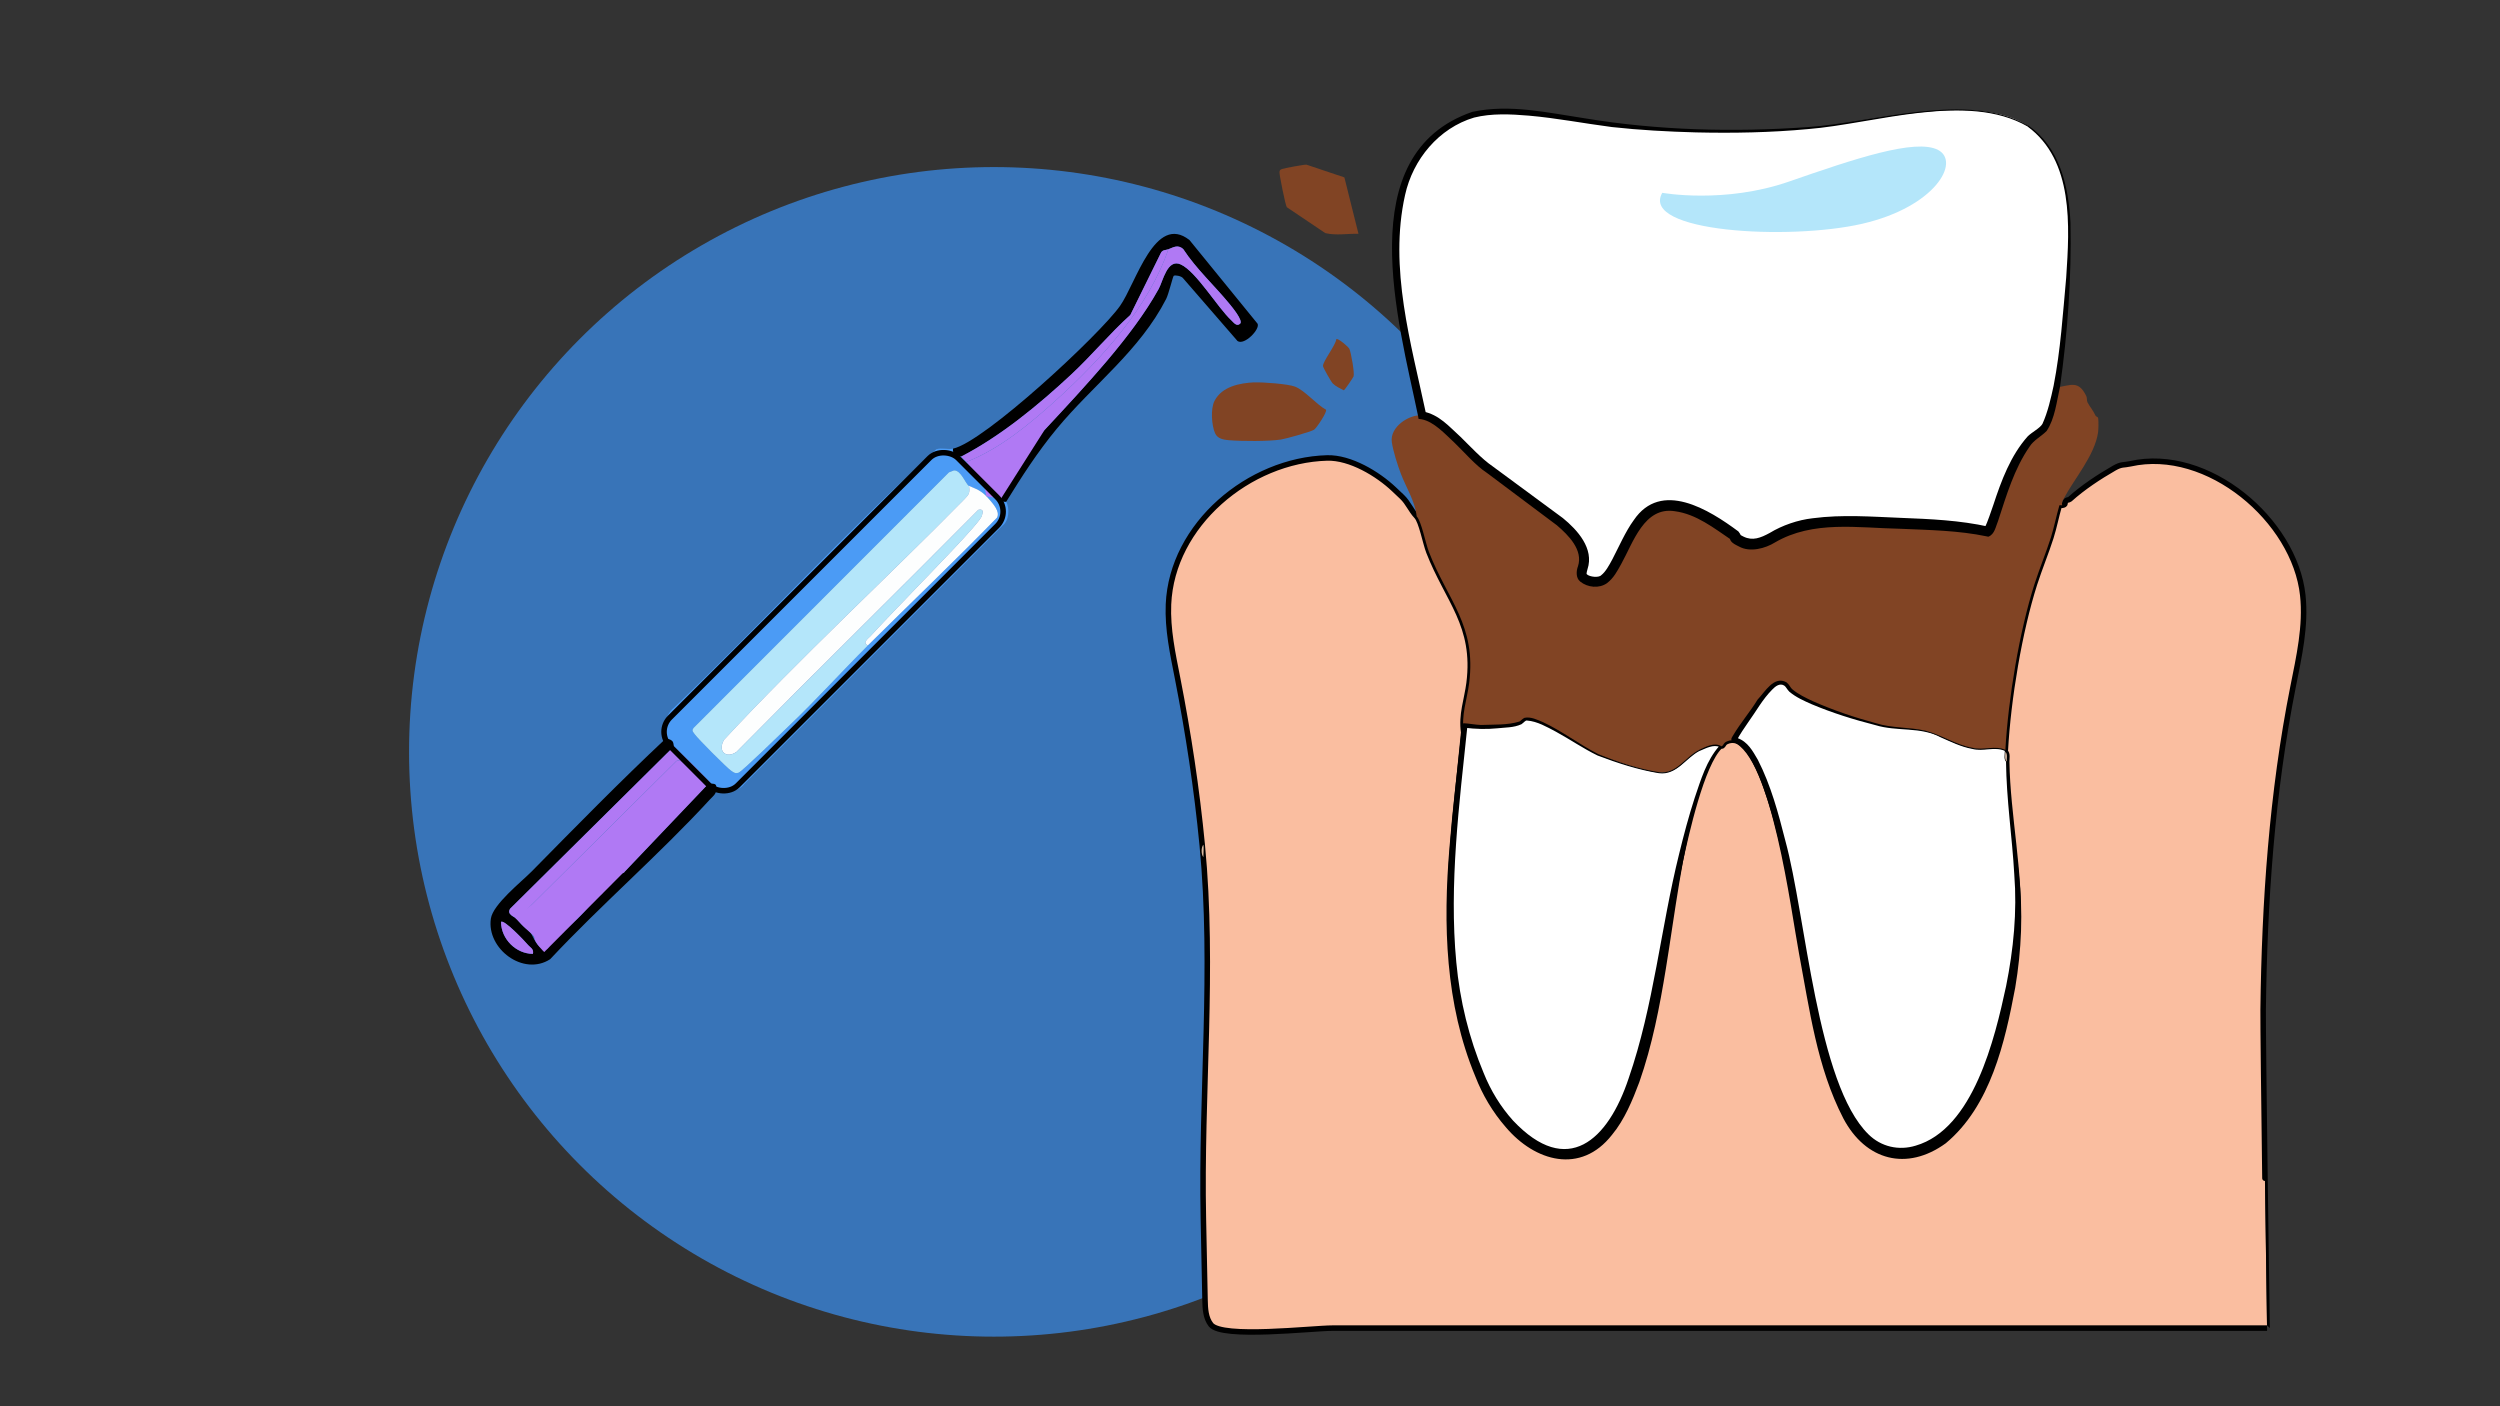 <?xml version="1.0" encoding="UTF-8"?>
<svg id="_Слой_1" data-name="Слой_1" xmlns="http://www.w3.org/2000/svg" version="1.1" viewBox="0 0 453.54 255.12">
  <rect x="0" y="0" width="453.54" height="255.12" fill="#333333" stroke="none"/>
  <!-- Generator: Adobe Illustrator 29.5.1, SVG Export Plug-In . SVG Version: 2.1.0 Build 141)  -->
  <defs>
    <style>
      .st0 {
        fill: #b079f4;
      }

      .st1 {
        fill: #4b9bf5;
      }

      .st2 {
        fill: #fff;
      }

      .st3 {
        fill: #fabea0;
        stroke-miterlimit: 10;
      }

      .st3, .st4 {
        stroke: #000;
      }

      .st5 {
        fill: #814424;
      }

      .st6 {
        fill: #3874b8;
      }

      .st7 {
        fill: #b4e6fa;
      }

      .st4 {
        fill: none;
        stroke-miterlimit: 10;
        stroke-width: 1px;
      }

      .st8 {
        fill: #d9b9a1;
      }

      .st9 {
        fill: #fdfefe;
      }
    </style>
  </defs>
  <g id="_Слой_6">
    <circle class="st6" cx="180.3" cy="136.4" r="106.09"/>
  </g>
  <g id="_фон">
    <g>
      <g>
        <path class="st3" d="M218.1,153.25c-.98-10.15-2.52-20.26-4.47-30.22-.87-4.42-1.84-8.88-1.65-13.39.62-14.46,14.62-26.17,28.79-26.56,4.19-.11,9.16,2.88,12.11,5.67.44.41,1,.93,1.48,1.4,1.16,1.13,1.5,2.3,2.64,3.52.88.93,1.6,4.86,2.22,6.45,3.42,8.8,8.63,13.28,7.3,23.8-.38,2.98-1.46,5.78-.98,8.95-2.02,21.41-5.68,42.52,3.22,63,5.27,12.14,18,20.76,25.65,4.95,5.88-12.17,7.48-31.13,10.41-44.62,1.05-4.82,3.86-17.56,7.21-20.8.03-.03.27.04.42-.08.29-.23.21-.53.83-.81.57-.26,1.18-.28,1.76-.12,2.43.65,4.47,5.92,5.28,8.16,4.72,13.08,6,28.9,9.16,42.6,2.19,9.46,6.29,28.79,20.07,23.08,11.5-4.76,15.93-28.95,16.51-40.03.51-9.78-1.87-20.24-2.02-30.04,0-.55.19-1.42-.25-1.76v-.25c.52-9.45,2.57-21.68,5.3-30.21.87-2.71,2.15-5.85,2.97-8.43.6-1.89.98-3.92,1.54-5.83.16-.06.34.02.49,0,.89-.16.27-.39.77-.87.13-.12.49-.11.64-.24,2.37-2.14,5.31-4.07,8.04-5.64,1.38-.79,1.68-.51,2.93-.79,14.06-3.16,29.83,10.25,31.29,23.85.6,5.57-.68,11.15-1.77,16.64-3.83,19.27-5.18,38.95-5.42,58.57-.05,4.47.69,57.74.71,57.74h-169.53c-3.74,0-20.07,1.94-22.07-.62-.96-1.23-1.04-2.92-1.07-4.48-.1-4.93-.2-9.85-.3-14.78-.47-22.67,1.97-45.19-.21-67.81h0Z"/>
        <path class="st5" d="M373.1,70.31c2.7-.47,3.98-1.31,5.38,1.53.18.37.06.82.23,1.16.44.85.99,1.39,1.44,2.38.13.28.45.14.5.57.07.56.05,1.95-.03,2.52-.62,4.14-4.26,8.31-6.18,11.91-.24.44-.45.74-.34,1.29-.14.03-.33-.05-.49,0-.56,1.91-.95,3.94-1.54,5.83-.82,2.58-2.1,5.73-2.97,8.43-2.73,8.52-4.78,20.76-5.3,30.21-1.38-.76-3.23-.11-4.91-.24-3.92-.3-6.88-2.83-10.41-3.41-2.04-.34-4.22-.28-6.35-.69-3.86-.74-14.36-4.04-17.17-6.45-.73-.63-.7-1.5-2-1.53s-2.92,2.39-3.75,3.3c-1.3,2.2-3.18,4.44-4.43,6.63-.34.59-.25.21.26.64-.59-.16-1.2-.14-1.76.12-.62.28-.55.58-.83.81-.15.12-.39.05-.42.08-.94-.57-2.78.27-3.69.71-2.81,1.35-3.63,4.23-7.25,4.08-2-.08-8.52-2.17-10.59-2.98-3.29-1.29-10.33-6.8-13.58-6.78-.45,0-.79.62-1.32.83-1.1.44-5.23.61-6.65.63-1.12.02-2.06-.2-3.15-.27l-.25,1.26c-.48-3.17.6-5.97.98-8.95,1.33-10.52-3.88-14.99-7.3-23.8-.62-1.59-1.34-5.52-2.22-6.45-.3-2.78-1.94-5.25-2.89-7.79-.58-1.53-1.37-3.98-1.62-5.67-.4-2.74,3.07-5.05,5.52-4.89,3.18.21,8.41,6.87,11.19,9.04,4.34,3.4,8.77,6.66,13.27,9.85,2.21,1.57,5.17,4.73,4.95,7.61-.11,1.38-1.3,2.67.61,3.41.67.26,1.52.34,2.23.18,3.3-.76,5.15-11.55,10.28-13.34s10.36,2.43,14.27,5.1c.02.02-.08.35.16.52,3.57,2.41,5.93-.09,9.07-1.46,5.44-2.37,14.84-1.57,20.79-1.32,5.31.22,10.59.37,15.79,1.49.55-.18,2.65-7.26,3.13-8.45.95-2.36,2.77-6.29,4.44-8.12.81-.88,2.37-1.69,2.83-2.44.76-1.23,1.77-5.54,2.07-7.1h0Z"/>
        <path class="st5" d="M227.56,69.38c1.46-.08,6.12.27,7.38.76,1.78.69,3.87,3.23,5.62,4.19.25.39-1.71,3.33-2.17,3.63-.55.36-5.17,1.66-6.01,1.78-2.23.34-7.15.32-9.45.12-.99-.09-2.06-.27-2.5-1.27-.63-1.43-.84-4.46-.09-5.88,1.36-2.6,4.53-3.21,7.21-3.35v.02Z"/>
        <path class="st5" d="M243.89,32.17l2.56,10.25c-2.04-.06-4.01.34-6.02-.13l-6.98-4.7c-.23-.24-1.36-5.84-1.33-6.35.03-.39.13-.42.44-.57.28-.14,4.11-.84,4.45-.8l6.88,2.31h0Z"/>
        <path class="st5" d="M242.43,61.52c.3-.22,2.18,1.38,2.37,1.77.3.63.97,4.42.76,5-.08.23-1.62,2.49-1.77,2.52-.65-.34-1.49-.72-2-1.24-.31-.31-1.77-2.89-1.78-3.16-.04-.85,2.3-3.76,2.42-4.89h0Z"/>
        <path class="st8" d="M218.31,155.5c-.42-.47-.42-1.79,0-2.26.12.45,0,1.66,0,2.26Z"/>
        <path class="st8" d="M218.31,157.01v-.75.75Z"/>
        <g>
          <g>
            <path class="st2" d="M367.9,22.87c-8.99-6.01-27.56-.96-37.93.18-11.03,1.2-24.97.91-36.03-.22-7.57-.77-21.4-4.33-28.06-1.55-16.95,7.07-12.96,29.68-10.06,44.32.65,3.26,1.62,6.47,2.19,9.75,3.18.21,8.41,6.87,11.19,9.04,4.34,3.4,8.77,6.66,13.27,9.85,2.21,1.57,5.17,4.73,4.95,7.61-.11,1.38-1.3,2.67.61,3.41.67.26,1.52.34,2.23.18,3.3-.76,5.15-11.55,10.28-13.34,5.01-1.75,10.36,2.43,14.27,5.1.02.02-.08.35.16.52,3.57,2.41,5.93-.09,9.07-1.46,5.44-2.37,14.84-1.57,20.79-1.32,5.31.22,10.59.37,15.79,1.49.55-.18,2.65-7.26,3.13-8.45.95-2.36,2.77-6.29,4.44-8.12.81-.88,2.37-1.69,2.83-2.44.76-1.23,1.77-5.54,2.07-7.1.96-5.11,1.37-10.53,1.76-15.7.75-9.81,2.37-25.51-6.96-31.75h0Z"/>
            <path d="M367.85,22.95c-10.98-6.34-27.84-.48-39.85.47-6.76.63-13.55.76-20.33.6-5.09-.14-10.17-.41-15.24-.97-5.03-.65-10.04-1.63-15.08-2.07-3.33-.28-6.75-.44-9.93.35-6.4,1.91-11.1,7.58-12.52,14.05-2.96,13.27,1.08,26.83,3.84,39.85l-.67-.6c3.05.58,4.81,2.76,6.91,4.64,1.7,1.66,3.83,3.98,5.77,5.3l12.78,9.42c2.64,2.15,5.7,5.53,4.47,9.26-.09.31-.16.59-.17.75,0,.17,0,.11.08.21.49.45,2.12.64,2.58.14.77-.59,1.43-1.78,2.02-2.89,1.15-2.2,2.4-5.08,3.87-7.08,4.97-7.37,13.69-1.9,18.96,2.01-.32-.37.45.44.45.77,0,.23,0,.17,0,.2,0,.01,0,0,0,0,0,0,0-.09-.06-.21-.04-.09-.13-.19-.21-.24.26.14.52.34.78.44,1.64.81,3.09.24,4.76-.67,2.25-1.37,5.11-2.36,7.78-2.66,5.42-.71,10.77-.28,16.03-.07,5.27.21,10.65.43,15.93,1.61l-.47.02c-.12.01-.25.09-.31.19-.02.02.02-.04.03-.05.58-1.04,1.15-3,1.58-4.14,1.42-4.33,3.12-8.94,6.24-12.43.79-.77,2.21-1.47,2.66-2.25.97-2.13,1.53-4.63,2.03-6.94,1.26-6.46,1.68-13.08,2.28-19.63.62-9.33,1.38-21.19-7.01-27.38h.02ZM367.96,22.78c5.72,3.85,7.35,11.17,7.66,17.65.2,9.96-.51,19.89-1.9,29.74-.6,2.61-.91,5.75-2.43,8.02-1.02,1.03-2.34,1.64-3.11,2.86-2.78,4.02-4.17,8.8-5.69,13.44-.43,1-.61,2.45-1.78,2.88l-.28-.06c-5.08-1.07-10.35-1.15-15.64-1.38-7.76-.15-15.88-1.57-22.8,2.49-1.7,1.05-4.51,1.86-6.54.71-.55-.29-1.2-.54-1.51-1.11-.16-.34-.16-.55-.15-.81,0,0,0-.11,0,.08,0,.32.79,1.13.39.71-3.27-2.21-6.44-4.74-10.35-5.26-5.55-.87-7.54,5.69-9.71,9.57-.72,1.28-1.33,2.52-2.59,3.49-1.42,1-3.5.8-4.86-.3-.82-.66-.71-1.97-.4-2.76.97-2.96-1.72-5.64-3.82-7.44l-12.7-9.51c-2-1.29-4.15-3.81-5.87-5.46-1.71-1.58-3.71-3.82-5.95-4.26l-.58-.08-.09-.53c-3.53-17.08-12.35-47.53,9.85-55.17,6.83-1.45,13.65.16,20.37,1.17,13.33,2.21,26.98,2.55,40.44,1.6,12.01-.79,29.13-6.63,40-.28h.04Z"/>
          </g>
          <g>
            <path class="st2" d="M363.8,136.4v-.25c-1.38-.76-3.23-.11-4.91-.24-3.92-.3-6.88-2.83-10.41-3.41-2.04-.34-4.22-.28-6.35-.69-3.86-.74-14.36-4.04-17.17-6.45-.73-.63-.7-1.5-2-1.53-1.28-.02-2.92,2.39-3.75,3.3-1.3,2.2-3.18,4.44-4.43,6.63-.34.59-.25.21.26.64,2.43.65,4.47,5.92,5.28,8.16,4.72,13.08,6,28.9,9.16,42.6,2.19,9.46,6.29,28.79,20.07,23.08,11.5-4.76,15.93-28.95,16.51-40.03.51-9.78-1.87-20.24-2.02-30.04-.43-.33-.26-1.22-.25-1.76h0Z"/>
            <path d="M363.7,136.4v-.25l.05.09c-1.84-.87-4.02.16-5.96-.38-2.02-.36-3.86-1.29-5.7-2.09-3.65-1.98-7.93-1.01-11.86-2.22-3.93-1-7.81-2.21-11.56-3.79-1.42-.63-2.84-1.25-4.06-2.28-.42-.42-.63-.93-.93-1.11-.8-.49-1.6.13-2.18.74-1.77,1.78-2.87,3.88-4.39,5.98-.72,1.03-1.4,2.06-2.01,3.15-.02,0-.06.15,0-.04,0,0,.02-.16-.01-.23-.03-.08-.07-.16-.14-.22-.08-.07-.05-.04-.09-.06-.02,0-.04-.02-.03-.02l.06.02c.18.07.36.19.5.3l-.2-.1c1.9.67,2.79,2.38,3.71,3.95,2.37,4.63,3.72,9.68,4.99,14.68,3.75,13.7,5.72,44.11,15.08,53.27,2.29,2.26,5.5,2.99,8.56,2.05,10.46-3.04,14.36-19.41,16.41-28.96,1.34-6.68,2.01-13.44,1.48-20.25-.38-6.81-1.44-13.62-1.49-20.48l.05.09c-.51-.52-.28-1.24-.28-1.85h0ZM363.9,136.4c.03.54-.21,1.33.27,1.7.2,6.86,1.35,13.63,2.08,20.47.79,6.84.49,13.83-.66,20.62-1.86,9.86-4.45,21.44-12.6,28.22-7.07,5.13-14.55,3.12-18.58-4.52-4.8-9.29-6.13-19.8-8.04-29.91-1.43-7.56-4.96-35.78-12-38.39-.04-.03-.02,0-.11-.08-.07-.07-.13-.15-.15-.24-.03-.08-.02-.25-.01-.26.1-.31.21-.39.34-.64,1.33-2.24,3.07-4.25,4.42-6.46,1.29-1.33,2.97-4.41,5.24-3.12.54.42.69.93,1,1.21,1.1.95,2.48,1.6,3.81,2.22,3.67,1.63,7.52,2.93,11.41,3.98,2.93.92,6.01.69,8.98,1.36,2.95.75,5.54,2.58,8.53,3.1,2.01.54,4.14-.54,6.08.43v.32h0Z"/>
          </g>
          <g>
            <path class="st2" d="M308.35,136.1c-2.81,1.35-3.63,4.23-7.25,4.08-2-.08-8.52-2.17-10.59-2.98-3.29-1.29-10.33-6.8-13.58-6.78-.45,0-.79.62-1.32.83-1.1.44-5.23.61-6.65.63-1.12.02-2.06-.2-3.15-.27l-.25,1.26c-2.02,21.41-5.68,42.52,3.22,63,5.27,12.14,18,20.76,25.65,4.95,5.88-12.17,7.48-31.13,10.41-44.62,1.05-4.82,3.86-17.56,7.21-20.8-.94-.57-2.78.27-3.69.71h-.01Z"/>
            <path d="M308.39,136.19c-2.53,1.26-4.21,4.51-7.43,4.08-3.82-.62-7.53-1.84-11.14-3.21-2.61-1.27-5.01-2.93-7.54-4.31-1.63-.86-3.39-1.89-5.23-2.03-.31-.09-.57.36-1.04.67-1.43.65-2.9.57-4.41.74-1.9.2-3.96.13-5.82-.1l.43-.33c-1.46,14.07-3.36,28.72-2.01,42.91.64,6.9,2.29,13.69,4.96,20.05,1.27,3.18,3.07,6.12,5.33,8.63,9.86,10.46,17.24,3.59,20.98-7.68,4.56-13.19,5.8-27.2,9.16-40.73.83-3.4,1.73-6.79,2.81-10.12,1.13-3.3,2.13-6.8,4.51-9.47l.03.23c-1.13-.51-2.5.23-3.57.68h-.02ZM308.3,136.01c1.2-.53,2.68-1.39,3.96-.65l-.13.14c-2.24,2.63-3.18,6.16-4.21,9.41-2.85,10.1-4.02,20.5-5.71,30.85-1.13,6.91-2.46,13.84-4.81,20.55-1.23,3.28-2.69,6.84-4.96,9.57-5.66,7.22-13.97,4.87-19.28-1.41-2.37-2.72-4.23-5.87-5.51-9.18-5.47-13.12-5.87-27.63-4.69-41.58.56-6.99,1.41-13.94,2.16-20.89,0-.02.26-1.26.27-1.27l.07-.35c1.1.05,2.19.29,3.21.32,2.26-.1,4.83.06,6.99-.63.29-.17.55-.51.91-.67,1.17-.24,2.33.37,3.34.78,3.51,1.64,6.59,4.04,10.03,5.8,3.53,1.43,7.26,2.68,11.03,3.28,3.2.41,4.75-2.8,7.33-4.06h0Z"/>
          </g>
        </g>
        <path class="st8" d="M364.05,138.16c-.43-.33-.26-1.22-.25-1.76.44.34.24,1.21.25,1.76Z"/>
      </g>
      <path class="st7" d="M301.57,34.98s11.23,2.04,22.98-2.04,22.98-7.89,27.06-5.73-.51,10.33-13.79,13.39-40.34,1.53-36.26-5.62h.01Z"/>
    </g>
    <g>
      <g>
        <path class="st1" d="M172.89,81.39h.02c-.15,1.34,1.2,1.22,1.45,1.45.06.06.9.9.96.96,1.23,1.34,2.53,2.92,3.86,4.34.14.15.05.99.69,1.49s1.53.32,1.72.44c.05.03-.07.54.18.79s.77.14.79.18c.62,1.25.52,3.43-.72,4.35l-46.78,46.79c-1.08,1.52-3.55,1.71-5.08.95-.04,0,.07-.58-.17-.79-.28-.24-.75-.12-.8-.17-2.44-2.64-4.22-4.32-6.75-6.75-.09-.08-.01-.66-.28-.95-.44-.47-1.13-.45-1.17-.5-.86-1.27.03-4.62,1.43-5.56,16.06-15.45,31.27-31.9,47.62-46.91.94-.32,2.17.08,3.03-.1h0ZM157.46,117.09h0c7.79-7.73,15.75-15.31,23.41-23.17.6-1.11-.7-2.49-1.45-3.37-1.39-1.63-2.4-1.84-3.63-2.4-.59-.27-1.42-2.89-2.73-2.81l-.9.35-46.32,46.35c-.45.57-.05.79.24,1.22.51.75,5.79,6.04,6.52,6.53.48.32.7.58,1.37.4.62-.16,8.07-7.47,9.28-8.62,4.9-4.65,9.42-9.73,14.21-14.48h0Z"/>
        <path d="M172.89,81.39h0c5.64-1.19,26.56-20.61,30.3-25.89,2.91-4.11,6.32-16.89,12.6-11.95l12.35,15.17c.51.97-2.38,4-3.63,3.15l-9.87-11.38c-.29-.43-1.5-.63-1.71-.45-.17.15-.9,3.27-1.37,4.19-4.8,9.4-13.25,15.58-19.85,23.56-3.42,4.12-6.38,8.71-9.18,13.25-.02-.04-.54.07-.79-.18s-.14-.76-.18-.79c-.07-2.51,2.56-3.87,2.89-6.27.99-.84,1.41-1.84,1.93-2.41,7.72-8.49,18.4-19.14,23.83-28.99.77-1.39,1.56-5.56,4.01-4.42,2.83,1.32,6.69,7.85,9.17,10.14.39.36.95,1.2,1.59.6.6-.56-1.51-3.07-1.94-3.6-2.68-3.28-6.03-6.33-8.39-9.94-.95-.85-1.73-.34-2.69.04-.48.19-1.11.04-1.4.76l-5.5,11.16c-3.69,3.32-6.99,7.32-10.69,10.77-5.94,5.54-12.83,11.22-20.03,14.94-.25-.24-1.6-.12-1.45-1.45h0Z"/>
        <path d="M121.97,134.47c.28.29.19.87.28.95l-29.69,29.42c-.72,1.11.84,1.44,1.23,1.93,1.06,1.35,1.7,1.65,2.41,2.41.61.65,1.17,3.24,3.09,2.93,2.49-3.39,6.49-5.47,8.49-9.2,2.27-.82,1.4-1.39,1.93-1.93.16-.16.33-.32.48-.48.18-.19,1.26-1.27,1.45-1.45.16-.15.32-.32.48-.48.08-.08.98,0,1.21-.45l15.18-15.95h.48c.05.05.52-.07.8.17.25.21.13.77.17.79,0,.95-.65,1.34-1.2,1.94-9.15,9.95-19.69,19.05-28.95,28.94-4.85,3.16-11.55-1.89-10.76-7.35.38-2.6,5.52-6.66,7.4-8.56,8.04-8.16,16.02-16.32,24.35-24.13.04.06.74.03,1.17.5ZM90.9,167.27h0c0,3.06,2.71,5.78,5.78,5.78.21-.91-.52-1.15-.96-1.69s-4.32-4.65-4.82-4.1h0Z"/>
        <path class="st7" d="M175.8,88.16h0c.18,1.19.04,1.52-.78,2.35-14.43,14.65-29.62,28.6-43.63,43.67-1.3,2.06.3,3.54,2.23,2.23,14.55-14.73,29.32-29.21,43.87-43.91.99-.2.83.41.63,1.11-.36,1.24-9.27,10.3-11.01,12.14-3.06,3.22-6.14,6.34-9.17,9.64-.36.39-1.62,1.29-.48,1.7-4.78,4.75-9.31,9.82-14.21,14.48-1.22,1.15-8.67,8.46-9.28,8.62-.67.18-.88-.07-1.37-.4-.73-.49-6.01-5.79-6.52-6.53-.29-.43-.69-.66-.24-1.22l46.32-46.35.9-.35c1.31-.08,2.14,2.54,2.73,2.81h.01Z"/>
        <path class="st9" d="M175.79,88.14h0c1.23.56,2.24.77,3.63,2.4.74.87,2.05,2.26,1.45,3.37-7.66,7.87-15.62,15.44-23.41,23.17-1.14-.42.12-1.31.48-1.7,3.03-3.3,6.11-6.41,9.17-9.64,1.74-1.83,10.65-10.9,11.01-12.14.2-.7.36-1.31-.63-1.11-14.55,14.69-29.32,29.17-43.87,43.91-1.93,1.32-3.52-.17-2.23-2.23,14.01-15.07,29.2-29.01,43.63-43.67.82-.83.95-1.16.78-2.35h0Z"/>
        <path class="st0" d="M122.24,135.42h0c2.53,2.43,4.31,4.11,6.75,6.75h-.48c-1.86.05-4.3-4.89-5.78-4.13l-28.94,28.73c-.38-.49-1.95-.82-1.23-1.93l29.69-29.42h0Z"/>
        <path class="st0" d="M191.71,72.48c-4.86,4.4-10.27,8.93-16.41,11.33-.05-.06-.89-.9-.96-.96,7.2-3.72,14.09-9.4,20.03-14.94,3.7-3.45,7-7.45,10.69-10.77l5.5-11.16c.3-.72.93-.57,1.4-.76-3.56,10.48-12.13,19.9-20.25,27.26h0Z"/>
        <path class="st0" d="M90.9,167.25h0c.5-.54,4.37,3.55,4.82,4.1s1.17.78.96,1.69c-3.07,0-5.78-2.71-5.78-5.78h0Z"/>
        <path class="st0" d="M175.29,83.81c1.02,1.12,2.1,2.4,3.2,3.62h0l.44,2.6,2.65.45,7.9-12.45c7.28-7.84,16-17.04,20.73-25.63.77-1.39,1.56-5.56,4.01-4.42,2.83,1.32,6.69,7.85,9.17,10.14.39.36.95,1.2,1.59.6.6-.56-1.51-3.07-1.94-3.6-2.68-3.28-6.03-6.33-8.39-9.94-.95-.85-1.73-.34-2.69.04-3.56,10.48-12.13,19.9-20.25,27.26-4.86,4.4-10.27,8.93-16.41,11.33h0,0Z"/>
        <path class="st0" d="M93.47,166.51h-.01s.28.28.67.69c.18.21.35.39.51.55.75.83,2.27,1.87,2.3,2.38.06.94,1.79,2.59,1.79,2.59l14.25-14.31c.16-.06.29-.14.36-.28l15.18-15.95c-1.86.05-4.3-4.89-5.78-4.13l-26.3,26.1-2.97,2.36h0Z"/>
      </g>
      <rect class="st4" x="114.27" y="104.1" width="73.9" height="17.39" rx="3.66" ry="3.66" transform="translate(-35.46 139.96) rotate(-45)"/>
    </g>
  </g>
</svg>